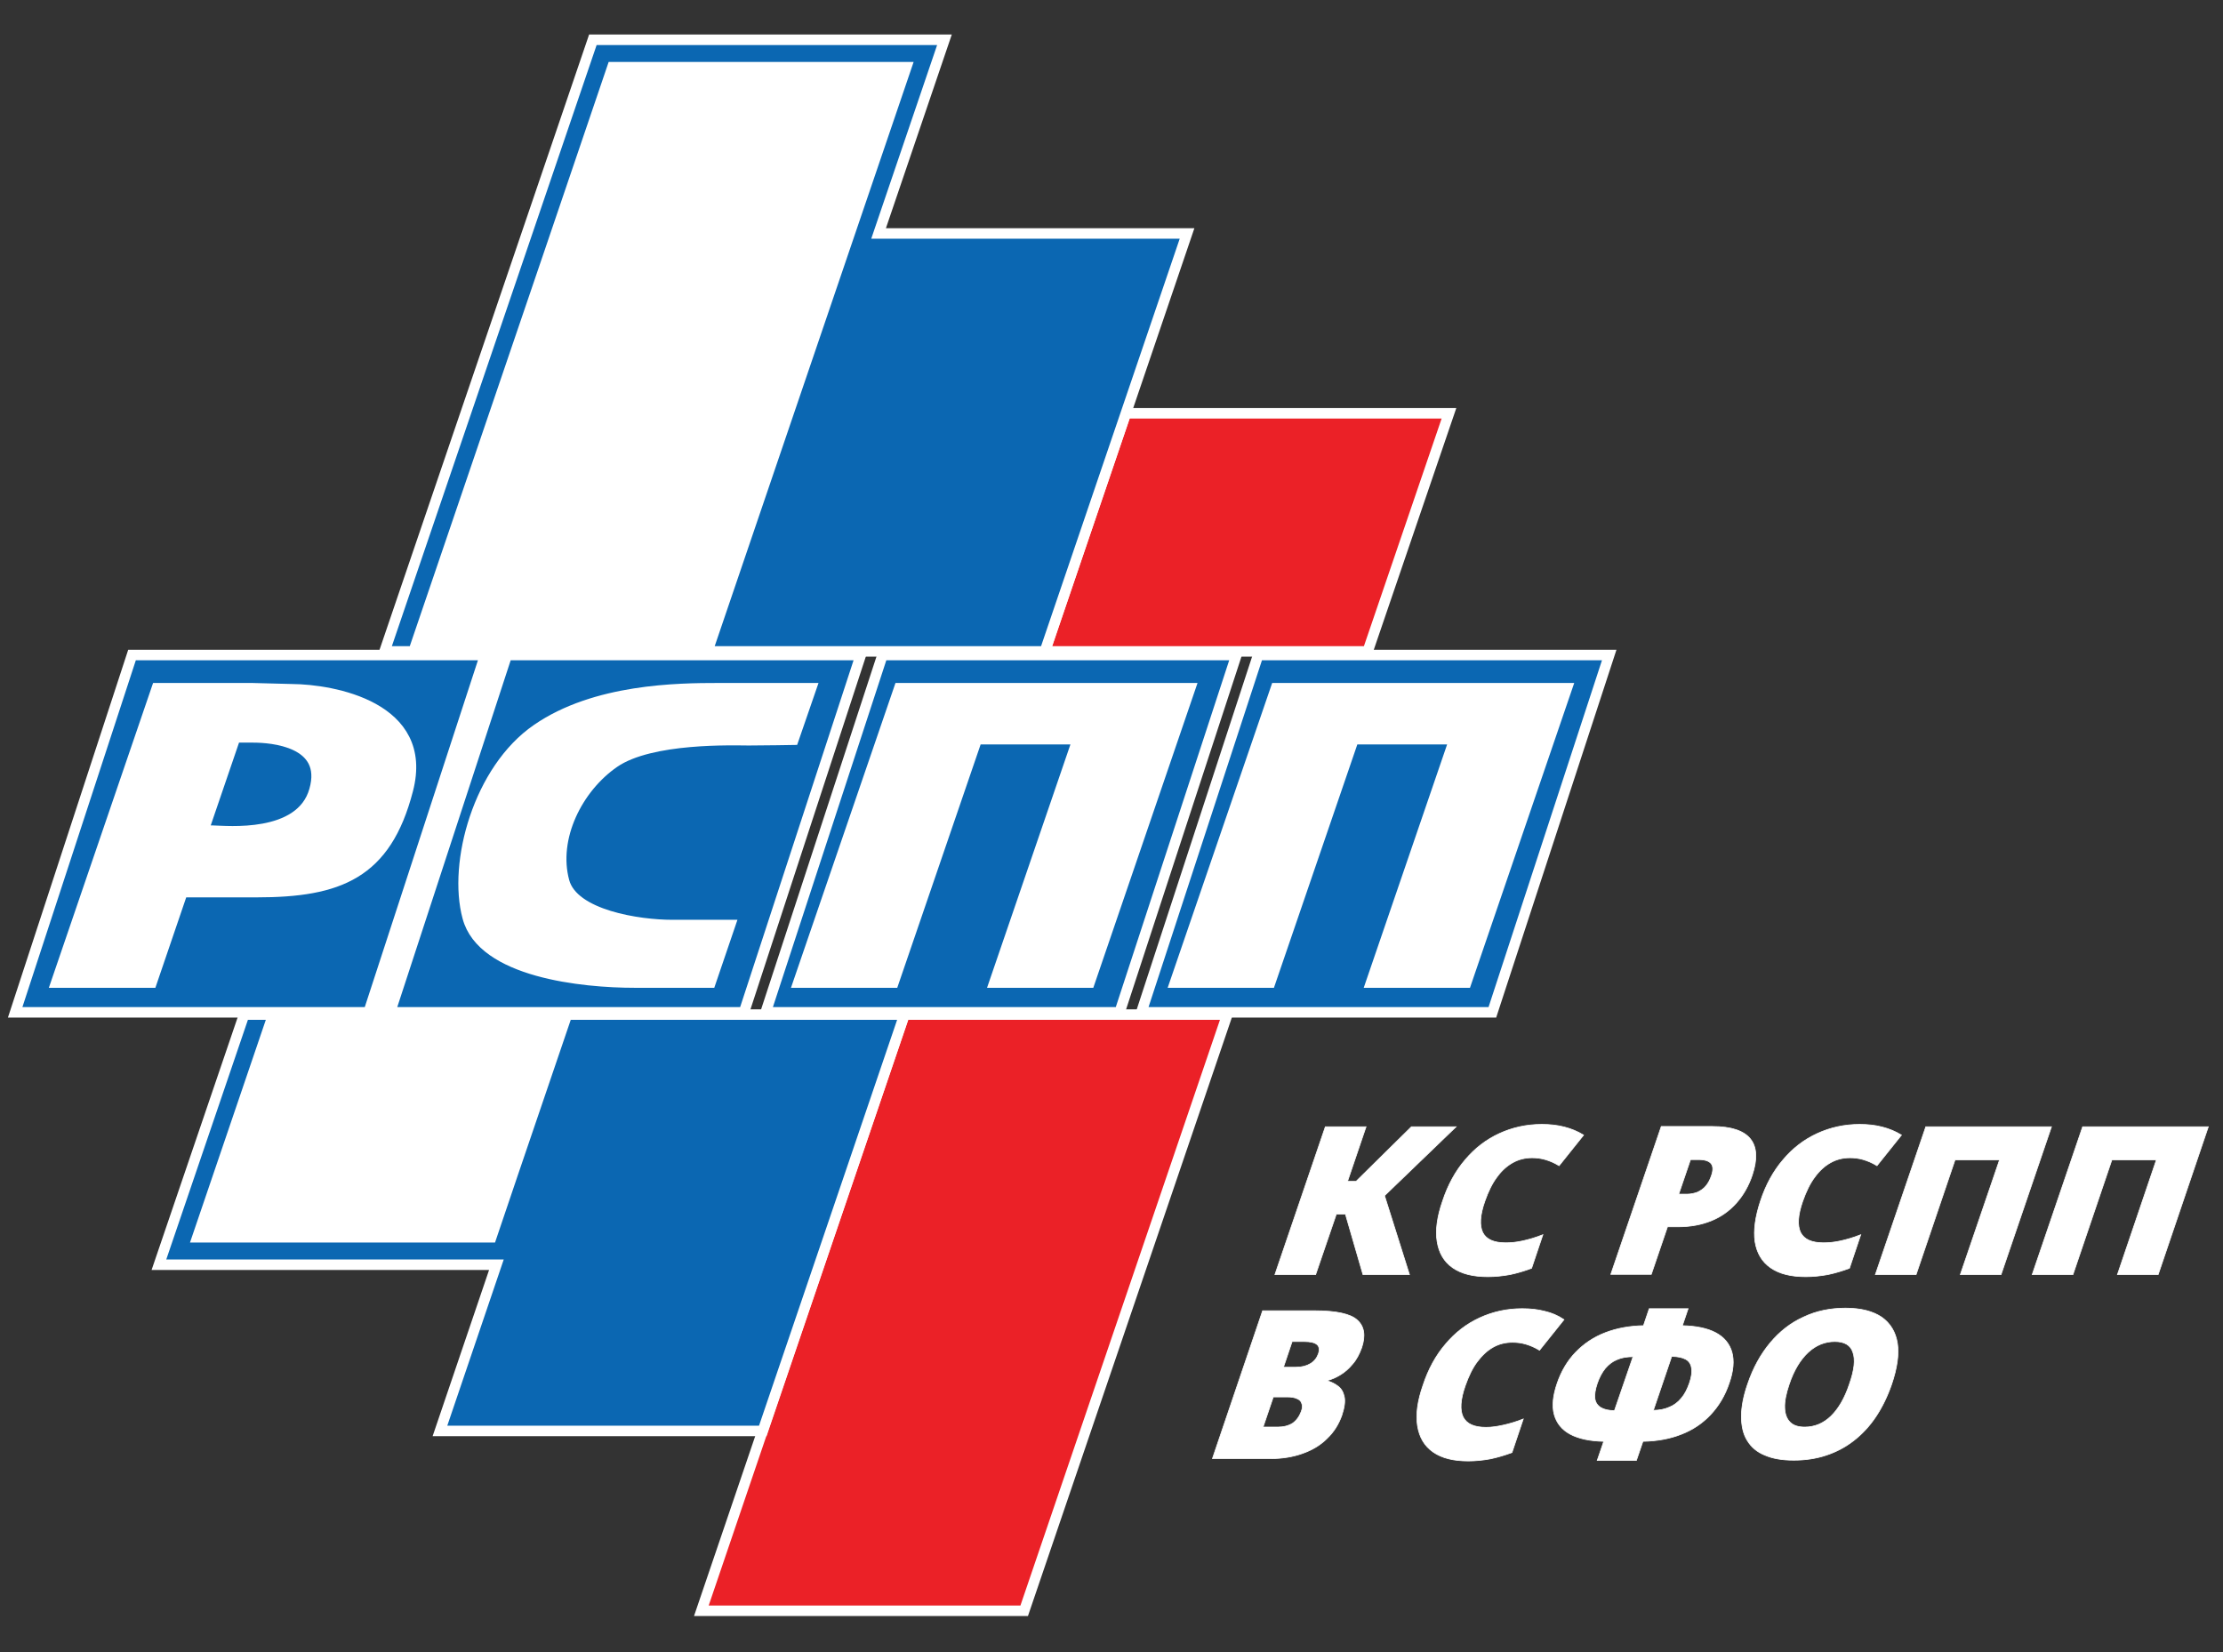 <?xml version="1.0" encoding="UTF-8"?> <svg xmlns="http://www.w3.org/2000/svg" width="3172" height="2358" viewBox="0 0 3172 2358" fill="none"><rect x="0" y="0" width="3172" height="2358" fill="#333333" stroke="none"/><path d="M1312 77L862 87L266 1775H718L1312 77Z" fill="white"></path><path d="M1200 957H740L586 1427H1044L1200 957Z" fill="white"></path><path d="M1731 957H1271L1117 1427H1575L1731 957Z" fill="white"></path><path d="M2269 957H1809L1655 1427H2113L2269 957Z" fill="white"></path><path d="M574 965H206L54 1423H170H274L470 1411L560 1267L614 1099V1047V1005L574 965Z" fill="white" stroke="black"></path><path d="M1951.54 929.575L2067.54 589.771H1606.52L1490.88 929.575H1951.54Z" fill="#EB2127" stroke="white" stroke-width="15"></path><path d="M1088.04 2041.99L1000.76 2298.61H1461.42L1751.24 1447.8H1290.58L1088.04 2041.99Z" fill="#EB2127" stroke="white" stroke-width="15"></path><path d="M1290.58 1447.8H809.039C746.748 1630.94 703.107 1758.51 700.869 1765.6C676.251 1765.6 328.241 1765.6 281.616 1765.6C286.092 1752.54 328.987 1626.47 389.786 1447.8H348.383L226.785 1804.76H708.329L627.761 2041.99H1088.42L1290.58 1447.8Z" fill="#0B67B2" stroke="white" stroke-width="15"></path><path d="M873.941 95.918C898.559 95.918 1246.57 95.918 1293.19 95.918C1284.99 120.164 1148.84 519.648 1009.34 929.576H1490.88L1606.51 589.772L1693.8 333.147H1253.66L1347.65 56.753H845.966L548.684 929.576H590.087C731.828 513.307 869.838 108.601 873.941 95.918Z" fill="#0B67B2" stroke="white" stroke-width="15"></path><path d="M448.72 1127.58C468.489 1058.2 387.175 1052.24 361.438 1052.24C335.701 1052.24 335.701 1052.24 335.701 1052.24L290.195 1185.4C291.687 1185.4 295.044 1185.4 303.623 1185.4C323.019 1185.77 429.324 1196.96 448.72 1127.58Z" fill="#0B67B2" stroke="white" stroke-width="15"></path><path d="M692.29 934.741H188.365L21.634 1444.63H525.931L692.29 934.741ZM581.881 1127.58C550.922 1246.94 483.782 1273.05 366.287 1273.05H260.355L216.341 1402.11H80.195L223.801 982.112H359.573L416.642 983.604C474.084 983.977 613.213 1008.22 581.881 1127.58Z" fill="#0B67B2" stroke="white" stroke-width="15"></path><path d="M1795.25 934.741L1628.52 1444.63H2129.46L2296.19 934.741H1795.25ZM1820.62 982.112H2235.77L2092.16 1402.11H1956.39L2075.38 1054.85H1931.4L1812.41 1402.11H1676.64L1820.62 982.112Z" fill="#0B67B2" stroke="white" stroke-width="15"></path><path d="M1764.29 934.741H1259.25L1092.52 1444.63H1597.56L1764.29 934.741ZM1283.12 982.112H1698.27L1554.67 1402.11H1418.9L1537.88 1054.85H1393.9L1274.92 1402.11H1139.14L1283.12 982.112Z" fill="#0B67B2" stroke="white" stroke-width="15"></path><path d="M1228.29 934.741H723.249L556.517 1444.63H1061.56L1228.29 934.741ZM766.144 1040.67C849.323 983.231 967.564 982.112 1025.38 982.112C1058.58 982.112 1157.42 982.112 1157.42 982.112L1132.06 1055.59C1132.06 1055.59 1089.16 1056.34 1068.27 1056.34C1047.39 1056.34 929.145 1051.86 876.552 1088.04C823.959 1124.23 788.151 1195.84 804.936 1257.76C817.991 1306.25 912.36 1320.05 958.612 1320.05C1004.86 1320.05 1041.79 1320.05 1041.79 1320.05L1013.82 1402.11C1013.82 1402.11 979.127 1402.11 905.646 1402.11C832.165 1402.11 688.187 1387.94 667.298 1308.86C646.41 1231.65 682.592 1098.12 766.144 1040.67Z" fill="#0B67B2" stroke="white" stroke-width="15"></path><path d="M2076.84 1608.74L2077.74 1607.88H2076.5H2014.2H2014L2013.85 1608.02L1934.92 1685.84H1922.77L1949.03 1608.54L1949.25 1607.88H1948.56H1891.49H1891.13L1891.01 1608.22L1819.4 1818.22L1819.17 1818.88H1819.87H1876.94H1877.3L1877.41 1818.54L1906.77 1732.72H1919.83L1944.72 1818.52L1944.82 1818.88H1945.2H2010.47H2011.16L2010.95 1818.23L1975.61 1706.25L2076.84 1608.74Z" fill="white" stroke="white"></path><path d="M2154.54 1818.87L2154.55 1818.87L2154.56 1818.87C2165.03 1816.63 2175.12 1813.64 2185.21 1809.9L2185.44 1809.81L2185.51 1809.59L2201.18 1762.96L2201.52 1761.95L2200.52 1762.34C2190.11 1766.43 2180.81 1769.03 2172.25 1770.89C2163.71 1772.75 2155.91 1773.49 2148.49 1773.49C2131.41 1773.49 2120.83 1768.67 2115.74 1758.85C2110.98 1748.96 2111.67 1734.21 2118.74 1714.11L2118.74 1714.11C2123.58 1700.33 2129.16 1688.82 2135.83 1679.92L2135.83 1679.92L2135.84 1679.92C2142.51 1670.64 2149.92 1663.98 2158.43 1659.17C2166.93 1654.37 2176.16 1652.15 2186.16 1652.15C2192.46 1652.15 2198.75 1652.89 2205.04 1654.74C2211.34 1656.59 2217.64 1659.19 2224.32 1663.27L2224.69 1663.5L2224.97 1663.15L2259.28 1620.26L2259.64 1619.82L2259.16 1619.52C2251.28 1614.64 2242.28 1610.89 2232.16 1608.27C2222.04 1605.65 2211.56 1604.52 2199.96 1604.52C2178.25 1604.52 2158.04 1609.02 2139.32 1617.62C2120.61 1626.24 2104.51 1638.59 2090.66 1655.06C2076.81 1671.15 2065.97 1690.98 2058.49 1713.78C2050.64 1736.2 2048.01 1755.69 2050.64 1771.84C2053.27 1787.99 2060.42 1800.43 2072.85 1809.09C2085.28 1817.75 2101.8 1821.86 2123.12 1821.86C2133.6 1821.86 2144.07 1820.74 2154.54 1818.87Z" fill="white" stroke="white"></path><path d="M2370.79 1607.51H2370.44L2370.32 1607.85L2298.7 1817.85L2298.48 1818.51H2299.18H2355.87H2356.23L2356.35 1818.17L2379.36 1750.62H2395.04C2412.25 1750.62 2427.99 1747.63 2441.85 1742C2455.73 1736.38 2467.35 1728.13 2477.47 1716.89L2477.47 1716.88C2487.22 1706.01 2495.08 1692.52 2500.33 1676.8C2507.81 1654.36 2507.12 1636.99 2497.63 1625.22C2488.16 1613.48 2470.06 1607.51 2443.53 1607.51H2370.79ZM2441.94 1677.96L2441.94 1677.96L2441.94 1677.97C2440.09 1683.52 2437.5 1688.31 2434.19 1692.36C2430.9 1696.38 2426.88 1698.95 2422.44 1701.17C2417.65 1703.01 2412.49 1704.11 2406.6 1704.11H2395.36L2412.18 1654.76H2423.39C2432.67 1654.76 2438.44 1656.62 2441.65 1660.54C2444.47 1664.07 2444.9 1669.81 2441.94 1677.96Z" fill="white" stroke="white"></path><path d="M2504.21 1771.82L2504.21 1771.84C2506.84 1787.99 2513.99 1800.43 2526.42 1809.09C2538.84 1817.75 2555.37 1821.86 2576.69 1821.86C2587.17 1821.86 2597.64 1820.74 2608.11 1818.87L2608.12 1818.87L2608.13 1818.87C2618.6 1816.63 2628.69 1813.64 2638.78 1809.9L2639.01 1809.81L2639.08 1809.59L2654.75 1762.96L2655.09 1761.95L2654.09 1762.34C2643.68 1766.43 2634.38 1769.03 2625.82 1770.89C2617.28 1772.75 2609.48 1773.49 2602.05 1773.49C2584.98 1773.49 2574.4 1768.67 2569.3 1758.85C2564.55 1748.96 2565.24 1734.21 2572.31 1714.11L2572.31 1714.11C2577.15 1700.33 2582.73 1688.82 2589.4 1679.92L2589.4 1679.92L2589.41 1679.92C2596.08 1670.64 2603.49 1663.98 2612 1659.17C2620.5 1654.37 2629.73 1652.15 2639.73 1652.15C2646.03 1652.15 2652.32 1652.89 2658.61 1654.74C2664.91 1656.59 2671.21 1659.19 2677.89 1663.27L2678.26 1663.5L2678.54 1663.15L2712.85 1620.26L2713.21 1619.82L2712.73 1619.52C2704.85 1614.64 2695.85 1610.89 2685.73 1608.27C2675.61 1605.65 2665.12 1604.52 2653.53 1604.52C2631.82 1604.52 2611.61 1609.02 2592.89 1617.62C2574.17 1626.24 2558.08 1638.59 2544.23 1655.05C2530.38 1671.15 2519.54 1690.98 2512.06 1713.78C2504.59 1736.21 2501.95 1755.68 2504.21 1771.82Z" fill="white" stroke="white"></path><path d="M2748.27 1607.88H2747.91L2747.8 1608.22L2676.18 1818.22L2675.96 1818.88H2676.65H2733.72H2734.08L2734.2 1818.54L2789.66 1655.13H2853.13L2797.41 1818.22L2797.18 1818.88H2797.88H2854.95H2855.31L2855.42 1818.54L2927.04 1608.54L2927.26 1607.88H2926.57H2748.27Z" fill="white" stroke="white"></path><path d="M2972.07 1607.88H2971.71L2971.6 1608.22L2899.98 1818.22L2899.76 1818.88H2900.46H2957.52H2957.88L2958 1818.54L3013.46 1655.13H3076.93L3021.58 1818.22L3021.36 1818.88H3022.05H3079.12H3079.48L3079.6 1818.54L3150.84 1608.54L3151.06 1607.88H3150.37H2972.07Z" fill="white" stroke="white"></path><path d="M1801.97 1870.47H1801.61L1801.49 1870.81L1730.25 2080.81L1730.03 2081.47H1730.72H1813.53C1829.99 2081.47 1845.34 2078.85 1858.83 2073.98C1872.69 2069.11 1884.32 2061.99 1893.7 2052.61C1903.46 2043.23 1910.21 2032.34 1914.71 2019.59L1914.72 2019.59C1918.45 2008.37 1919.61 1999.31 1918.09 1992.83C1916.57 1986.03 1913.53 1981.06 1908.57 1977.62C1904.17 1974.32 1899.42 1972.1 1894.33 1970.59L1894.51 1969.85C1900.08 1968.34 1906.35 1965.73 1912.26 1962.04C1918.66 1958.28 1924.66 1953.02 1929.91 1946.64C1935.56 1940.24 1939.69 1932.35 1943.06 1922.99L1943.06 1922.99L1943.06 1922.98C1948.69 1906.09 1946.86 1892.79 1936.58 1883.66C1931.83 1879.28 1924.36 1875.99 1914.3 1873.8C1904.23 1871.59 1891.51 1870.47 1876.19 1870.47H1801.97ZM1856.7 2014.4L1856.7 2014.41C1854.12 2021.4 1850.08 2026.91 1844.58 2030.95C1838.71 2034.61 1831.72 2036.46 1823.23 2036.46H1802.29L1816.87 1993.44H1836.66C1842.59 1993.44 1847.35 1994.19 1850.98 1996L1851 1996.01L1851.02 1996.02C1854.62 1997.46 1856.73 1999.96 1857.43 2002.76L1857.45 2002.82L1857.47 2002.87C1858.87 2005.66 1858.55 2009.59 1856.7 2014.4ZM1879.22 1918.72L1879.23 1918.73L1879.24 1918.74C1882.35 1921.16 1883.15 1925.73 1881.32 1931.61C1879.11 1937.85 1875.45 1942.6 1869.97 1945.89C1864.46 1949.19 1857.84 1951.04 1849.34 1951.04H1831.38L1843.73 1914.37H1860.9C1869.84 1914.37 1876.01 1915.87 1879.22 1918.72Z" fill="white" stroke="white"></path><path d="M2120.51 2036.83C2103.44 2036.83 2092.86 2032.01 2087.76 2022.19C2083 2012.3 2083.7 1997.55 2090.77 1977.44L2090.77 1977.44C2095.61 1963.67 2101.18 1952.16 2107.86 1943.26C2114.54 1934.35 2121.95 1927.32 2130.45 1922.51C2138.95 1917.71 2148.19 1915.49 2158.18 1915.49C2164.48 1915.49 2170.78 1916.23 2177.07 1918.08C2183.37 1919.93 2189.67 1922.53 2196.34 1926.6L2196.72 1926.83L2196.99 1926.49L2231.31 1883.6L2231.65 1883.17L2231.2 1882.87C2222.94 1877.24 2213.93 1873.48 2204.18 1871.23C2194.06 1868.61 2183.58 1867.49 2171.98 1867.49C2150.28 1867.49 2130.07 1871.98 2111.35 1880.59C2092.63 1889.2 2076.53 1901.56 2062.69 1918.02C2048.84 1934.11 2037.99 1953.94 2030.52 1976.75C2022.67 1999.17 2020.03 2018.65 2022.66 2034.8C2025.29 2050.95 2032.44 2063.39 2044.88 2072.06C2057.3 2080.72 2073.83 2084.83 2095.15 2084.83C2105.63 2084.83 2116.1 2083.71 2126.57 2081.84L2126.57 2081.84L2126.58 2081.84C2137.05 2079.59 2147.15 2076.6 2157.24 2072.86L2157.46 2072.78L2157.54 2072.55L2173.2 2025.93L2173.55 2024.91L2172.55 2025.3C2162.13 2029.4 2152.83 2032 2144.28 2033.86C2135.72 2035.72 2127.92 2036.83 2120.51 2036.83Z" fill="white" stroke="white"></path><path d="M2448.24 1901.86C2436.34 1895.55 2420.45 1892.19 2400.58 1891.75L2408.57 1868.15L2408.79 1867.49H2408.09H2353.64H2353.28L2353.16 1867.83L2345.07 1891.74C2325.02 1892.15 2306.8 1895.51 2290.42 1901.84C2273.94 1908.21 2260.08 1917.57 2248.46 1929.56C2236.84 1941.55 2227.86 1956.54 2221.87 1974.13C2215.88 1991.71 2214.36 2006.37 2217.75 2018.81L2217.76 2018.82C2221.15 2030.89 2228.7 2040.32 2240.75 2046.73C2252.65 2053.04 2268.55 2056.4 2288.41 2056.84L2279.31 2083.42L2279.08 2084.08H2279.78H2334.61H2334.97L2335.09 2083.75L2344.3 2056.85C2364.72 2056.44 2382.94 2053.08 2398.95 2046.75C2415.43 2040.38 2429.29 2031.02 2440.91 2018.65C2452.52 2006.29 2461.51 1991.31 2467.5 1973.34C2473.49 1956.12 2474.63 1941.47 2471.24 1929.4L2471.24 1929.4C2467.84 1917.7 2460.29 1908.27 2448.24 1901.86ZM2307.56 1940.07L2307.58 1940.07L2307.59 1940.06C2314.04 1937.2 2321.56 1936.06 2330.18 1936.01L2303.67 2012.96C2295.31 2012.92 2288.82 2011.43 2284.15 2008.56C2279.42 2005.65 2276.53 2001.3 2275.8 1995.87C2275.07 1990 2276.16 1983 2279.14 1974.08C2282.1 1965.55 2285.81 1958.52 2290.61 1952.61C2295.42 1947.06 2300.95 1942.65 2307.56 1940.07ZM2399.14 1995.23L2399.13 1995.23L2399.13 1995.24C2394.33 2001.15 2388.43 2005.57 2381.8 2008.15L2381.79 2008.15L2381.78 2008.15C2375.32 2011.03 2367.79 2012.51 2359.18 2012.58L2385.33 1935.63C2394.05 1935.67 2400.56 1937.15 2405.25 1939.67C2409.95 1942.2 2412.84 1946.54 2413.57 1951.98L2413.57 1951.99L2413.57 1952.01C2414.67 1957.85 2413.58 1965.21 2410.61 1973.76C2407.63 1982.31 2403.93 1989.7 2399.14 1995.23Z" fill="white" stroke="white"></path><path d="M2684.77 1879.51L2684.77 1879.51C2672.35 1871.23 2655.46 1866.74 2633.39 1866.74C2611.69 1866.74 2591.48 1870.86 2573.5 1879.47C2555.15 1887.71 2539.42 1900.07 2525.95 1916.16C2512.48 1932.25 2501.64 1951.7 2493.78 1974.88C2487.8 1992.07 2484.81 2007.79 2484.81 2021.29C2484.81 2034.78 2487.43 2046.44 2493.08 2055.5C2498.74 2064.91 2507.03 2072.07 2518.31 2076.58C2529.58 2081.47 2543.08 2083.71 2559.53 2083.71C2575.99 2083.71 2591.34 2081.47 2605.94 2076.6C2620.54 2071.73 2633.27 2064.99 2645.26 2055.63C2657.24 2046.27 2667.72 2035.04 2676.7 2021.57C2685.68 2008.1 2693.15 1992.77 2699.13 1975.58L2699.14 1975.57C2706.98 1952.41 2709.99 1932.55 2707.36 1916.4L2707.36 1916.4C2704.73 1900.61 2697.2 1888.18 2684.77 1879.51ZM2546.6 2008.96L2546.6 2008.96C2546.23 2000.1 2548.45 1988.6 2552.92 1975.58L2552.92 1975.57C2559.61 1955.49 2568.9 1940.27 2580.02 1929.9C2591.12 1919.54 2604.05 1914.37 2618.09 1914.37C2624.94 1914.37 2630.53 1915.66 2634.81 1918.17C2639.09 1920.67 2642.09 1924.39 2643.73 1929.32L2643.73 1929.33L2643.74 1929.34C2647.77 1939.98 2645.96 1955.12 2638.88 1975.25L2638.88 1975.25C2632.18 1995.35 2623.27 2010.56 2612.52 2020.93C2601.8 2031.29 2589.24 2036.46 2575.2 2036.46C2565.95 2036.46 2559.01 2034.24 2554.29 2029.52C2549.55 2024.78 2546.97 2018.2 2546.6 2008.96Z" fill="white" stroke="white"></path></svg> 